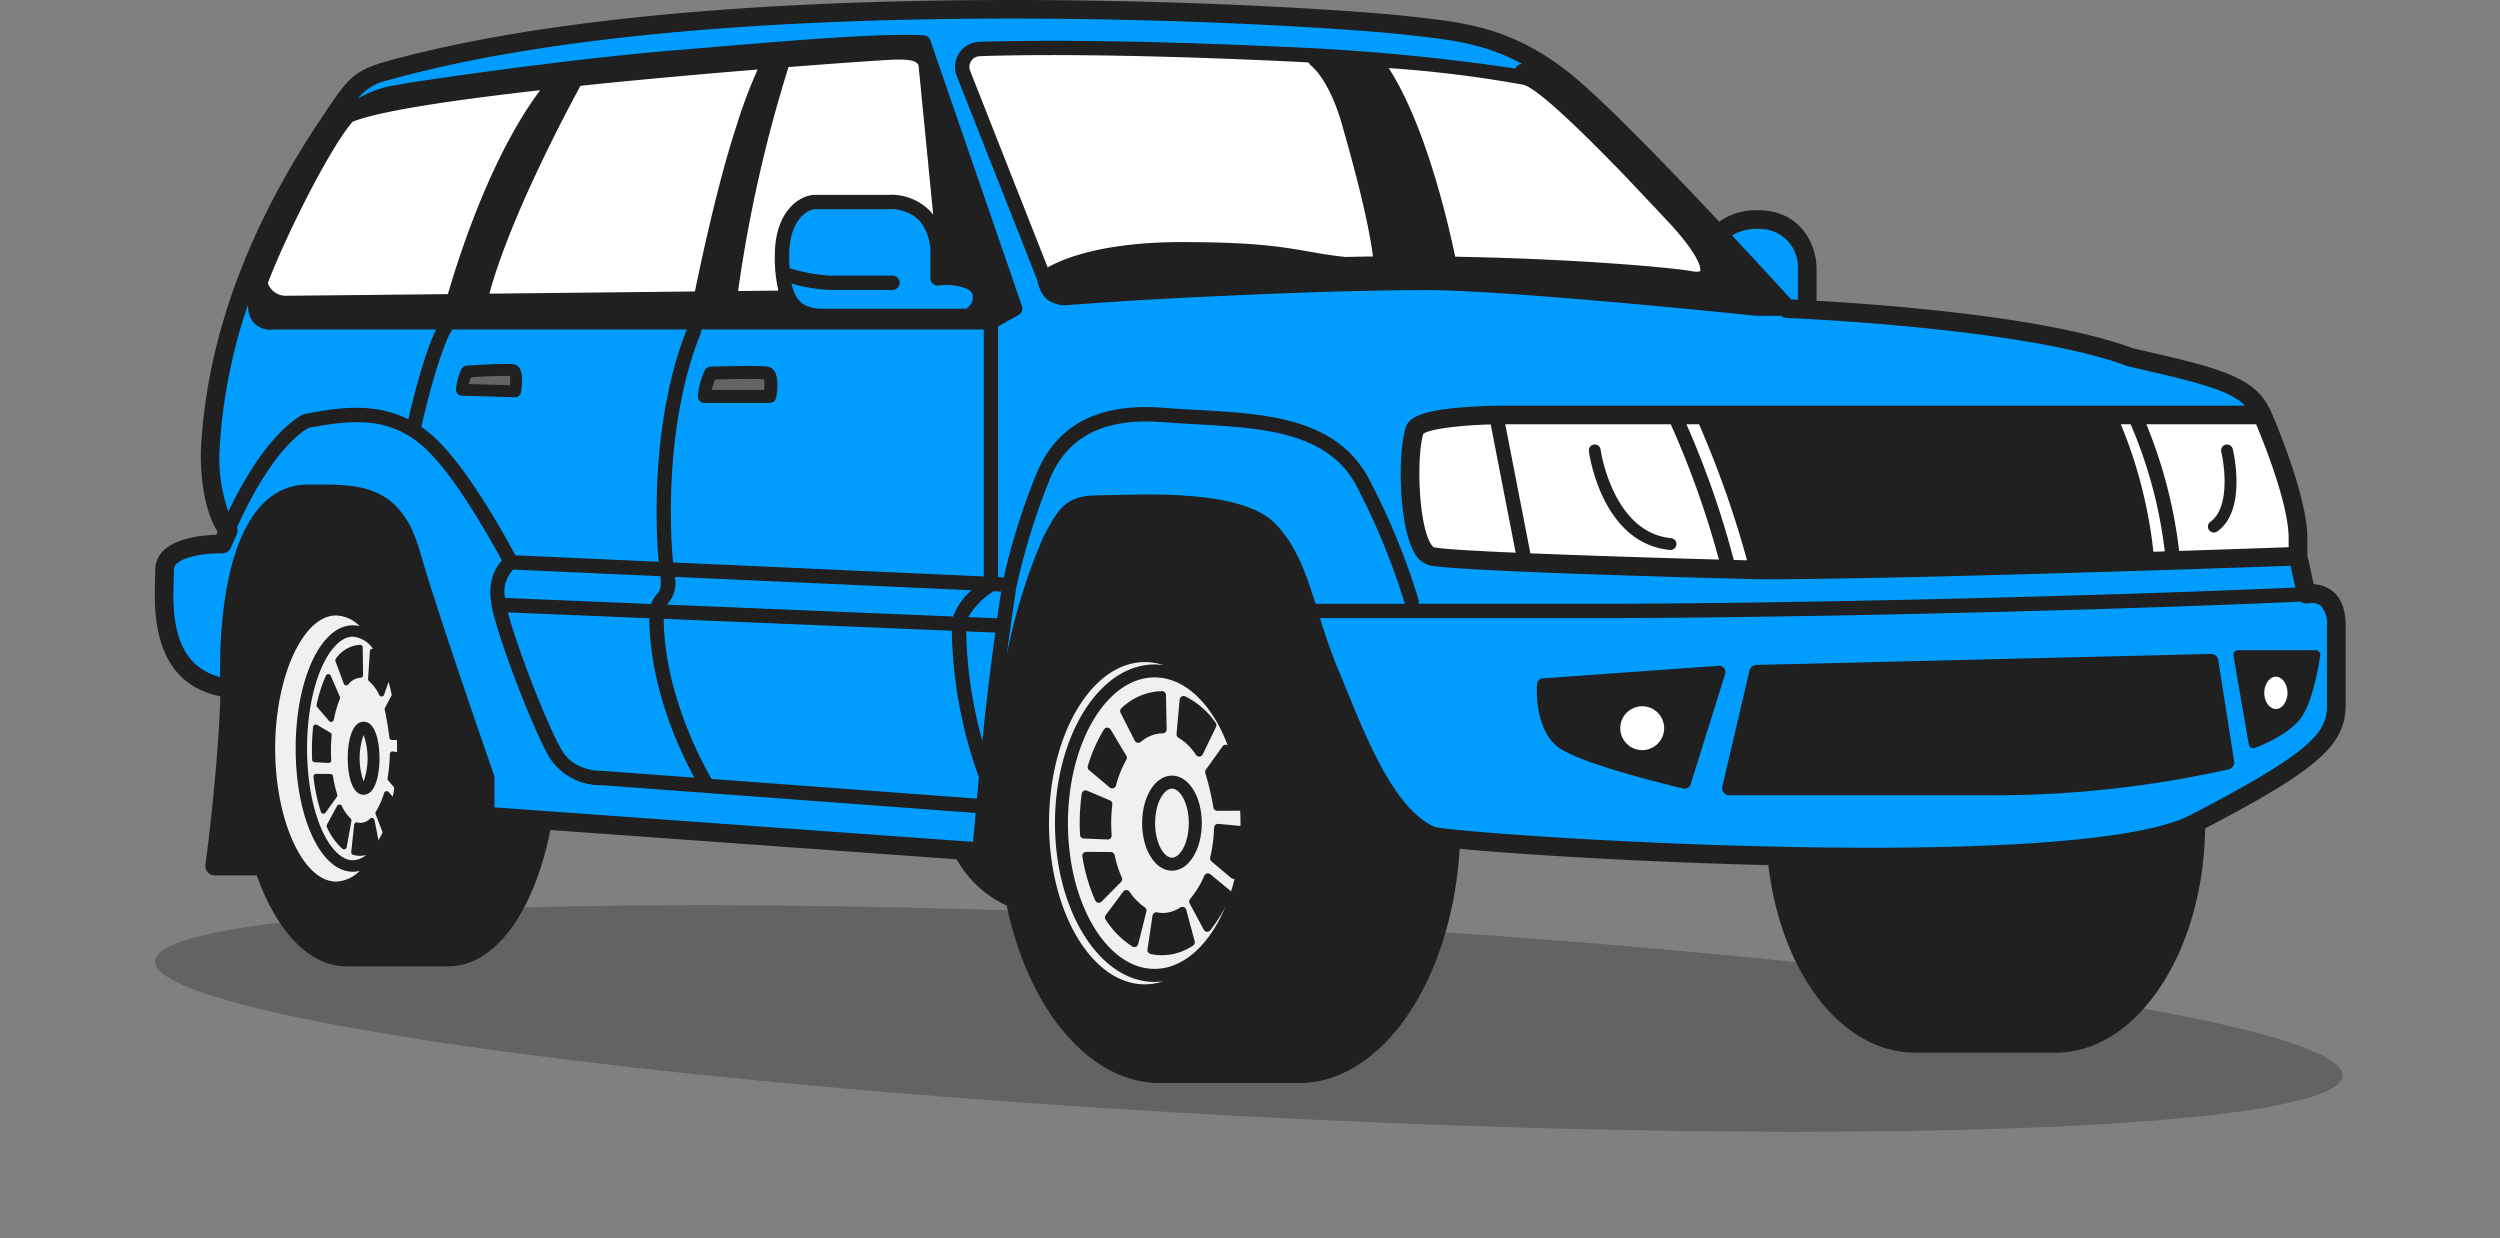 <svg xmlns="http://www.w3.org/2000/svg" xmlns:xlink="http://www.w3.org/1999/xlink" width="315" height="156" viewBox="0 0 315 156"><rect x="0" y="0" width="315" height="156" fill="#808080" stroke="none"/><defs><clipPath id="a"><rect width="315" height="156" transform="translate(313 5741)" fill="#fff" stroke="#707070" stroke-width="1"/></clipPath><clipPath id="b"><rect width="276.055" height="136.467" fill="none"/></clipPath></defs><g transform="translate(-313 -5741)" clip-path="url(#a)"><g transform="translate(332.5 5740)"><ellipse cx="138" cy="12.332" rx="138" ry="12.332" transform="translate(0.686 109.791) rotate(3)" fill="#202020" opacity="0.3"/><g transform="translate(0 1)"><g clip-path="url(#b)"><path d="M191.378,27.945c-2.932-3.136-5.123-5.44-5.3-5.631l-.448-.477c-7.066-7.327-11.462-11.245-13.065-11.646a157.467,157.467,0,0,0-17.037-2.11.493.493,0,0,0-.471.24.5.5,0,0,0,.008.529c4.325,6.728,7.061,17.673,8.307,23.6a.5.5,0,0,0,.481.4,276.146,276.146,0,0,1,29.715,1.814,4.039,4.039,0,0,0,.728.076,1.209,1.209,0,0,0,.743-.183.485.485,0,0,0,.146-.175c.122-.244.512-1.7-3.8-6.432" fill="#fff"/><path d="M145.981,7.856a.42.42,0,0,1-.131-.179.5.5,0,0,0-.433-.306q-1.632-.093-3.289-.169c-20.945-.96-32.921-.8-38.2-.625a1.855,1.855,0,0,0-1.66,2.535l9.764,24.764a.5.5,0,0,0,.712.251C114.808,32.96,119.712,31,129.426,31c9.124,0,12.518.6,15.814,1.173,1.47.258,2.858.5,4.74.7.022,0,.042,0,.063,0q1.732-.041,3.45-.06a.5.5,0,0,0,.49-.562c-.665-5.32-3.043-13.641-3.938-16.772-1.654-5.79-3.964-7.55-4.064-7.624" fill="#fff"/><path d="M49,11.117a.5.5,0,0,0-.49-.249c-12.742,1.436-20.736,2.782-23.76,4a.5.5,0,0,0-.189.134C21.567,18.422,15.894,29.85,13.776,35.5a.5.5,0,0,0,0,.34,2.885,2.885,0,0,0,2.96,1.916c.931,0,7.731-.066,20.21-.2a.5.5,0,0,0,.475-.36c1.444-4.967,5.461-17.4,11.546-25.533A.5.5,0,0,0,49,11.117" fill="#fff"/><path d="M96.68,7.99c-.456-.9-1.558-1.112-4.712-.915-2.164.134-6.493.435-12.154.879a.5.5,0,0,0-.438.347A177.755,177.755,0,0,0,73,36.607a.5.5,0,0,0,.5.564h.006l5.086-.055a.5.5,0,0,0,.478-.631,16.636,16.636,0,0,1-.441-4.319c0-5.183,2.816-7.114,4.591-7.114h9.19a6.386,6.386,0,0,1,4.918,1.876c.129.14.246.285.356.431a.5.5,0,0,0,.9-.348L96.732,8.168a.507.507,0,0,0-.052-.178" fill="#fff"/><path d="M73.872,15.7a59.886,59.886,0,0,1,2.543-6.718.5.5,0,0,0-.493-.712C67.91,8.92,60.185,9.63,53.581,10.319a.5.5,0,0,0-.387.257c-1.467,2.689-8.919,16.591-11.513,26.3a.5.5,0,0,0,.483.63h0l25.89-.276a.5.5,0,0,0,.484-.4c.8-3.853,2.393-11.21,4.114-17.186l.285-.969c.306-1.042.619-2.042.929-2.975v0" fill="#fff"/><path d="M267.264,89.8a2.619,2.619,0,1,0-1.96-2.535,2.306,2.306,0,0,0,1.96,2.535" fill="#fff"/><path d="M187.418,88.457a3.263,3.263,0,1,0,3.263,3.263,3.267,3.267,0,0,0-3.263-3.263" fill="#fff"/><path d="M205.816,38.068a.5.5,0,0,0,.349.163l.842.039h.024a.5.5,0,0,0,.5-.5V33.936c0-2.694-1.692-5.592-5.407-5.592a6.521,6.521,0,0,0-3.664.9.5.5,0,0,0-.09.759c3.7,3.96,6.635,7.175,7.446,8.066" fill="#009dff"/><path d="M79.837,34.257a21.223,21.223,0,0,0,5.386.972h7.732a.4.4,0,0,1,0,.807H85.223a19.865,19.865,0,0,1-4.86-.787.5.5,0,0,0-.62.588c.531,2.462,1.886,3.56,4.392,3.56H102.22a.5.5,0,0,0,.218-.05,2.119,2.119,0,0,0,1.123-2.088c0-1.5-2.7-1.85-3.77-1.859h-.038a10.068,10.068,0,0,0-1.072.064.417.417,0,0,1-.32-.1.4.4,0,0,1-.137-.3l0-2.93a6.907,6.907,0,0,0-1.5-4.668,5.625,5.625,0,0,0-4.316-1.607H83.22c-1.235,0-3.784,1.542-3.784,6.308,0,.585.016,1.122.047,1.643a.5.5,0,0,0,.354.448" fill="#009dff"/><path d="M157.9,76.373a.5.5,0,0,0,.079-.441A86.163,86.163,0,0,0,151.7,60.71c-3.813-6.825-12.224-7.294-20.358-7.748-1.384-.077-2.814-.157-4.2-.269-7.446-.6-12.238,1.709-14.654,7.057A84.45,84.45,0,0,0,108.047,74c0,.009-.012.068-.013.078-.134.867-.614,4.039-1.184,8.421a.5.5,0,0,0,.412.557.484.484,0,0,0,.084.007.5.5,0,0,0,.489-.4,71.585,71.585,0,0,1,4.579-14.808c2.024-3.846,2.782-4.954,6.722-4.954.454,0,1.065-.015,1.8-.033,5.669-.141,16.219-.4,19.937,3.5,2.483,2.6,3.693,6,4.911,9.86a.5.5,0,0,0,.477.35H157.5a.5.5,0,0,0,.4-.2" fill="#009dff"/><path d="M103.471,101.927l-47.093-3.5a.253.253,0,0,0-.055,0c-.166.006-4.064.112-6.048-3.062S43.7,80.242,42.944,76.256c-.557-2.964.485-4.578,1.156-5.277a.5.5,0,0,0,.08-.582C42.78,67.788,37.9,59.018,33.9,55.663c-4.469-3.744-9.267-3.233-14.625-2.248a.488.488,0,0,0-.172.066c-4.175,2.58-7.549,9.1-9.189,12.764a.5.5,0,0,0-.016.367.679.679,0,0,1,0,.491l-.766,1.722a.682.682,0,0,1-.632.4c-1.24-.033-4.755.155-6.09,1.458a1.508,1.508,0,0,0-.492,1.121c0,.336-.013.736-.027,1.186C1.765,76.867,1.54,84.081,8.118,85.8a.5.5,0,0,0,.626-.494c-.068-3.6.1-12.608,3.123-18.484q.2-.4.416-.759c1.645-2.793,3.836-4.306,6.511-4.5.273-.018.543-.013.811-.01.142,0,.282,0,.432,0C25.7,61.521,30.6,61.5,32.893,69.514c2.259,7.91,9.3,28.088,9.366,28.289a.678.678,0,0,1,.038.223v3.692a.5.5,0,0,0,.464.5l60.3,4.347h.037a.5.5,0,0,0,.5-.453c.09-.965.2-2.163.333-3.641a.5.5,0,0,0-.461-.543" fill="#009dff"/><path d="M273.223,75.911a2.507,2.507,0,0,0-1.957-.388.68.68,0,0,1-.511-.083l-.045-.036a.506.506,0,0,0-.323-.1c-21.963,1-62.91,2.076-88.864,2.076h-34.7a.5.5,0,0,0-.478.65c.646,2.053,1.355,4.247,2.312,6.524.345.816.694,1.673,1.056,2.554l.041.1c2.761,6.751,6.2,15.153,11.328,17.451a.6.6,0,0,0,.078.027c1.683.439,21.062,2.019,43.5,2.5q6.048.129,11.5.129c21.074,0,35.286-1.439,40.519-4.155q.977-.507,1.887-.986C272.663,94.742,274.2,92.3,274.2,88.838V78.829a3.589,3.589,0,0,0-.981-2.918m-8.844,17.85a.092.092,0,0,1-.043-.062l-1.928-11.171a.082.082,0,0,1,.018-.071.088.088,0,0,1,.068-.032h9.772a.088.088,0,0,1,.066.031.087.087,0,0,1,.021.069c-.007.053-.734,5.271-2.237,7.5s-5.495,3.682-5.664,3.743l.169.47ZM261.5,95.99a.4.4,0,0,1-.3.454A134.627,134.627,0,0,1,232.174,99.7H198.388a.4.4,0,0,1-.393-.495l3.43-14.617a.406.406,0,0,1,.384-.311L259.1,82.9h.012a.4.4,0,0,1,.4.341ZM197.391,84.772l-4.347,13.9a.3.3,0,0,1-.354.2c-4.379-1.03-13.261-3.419-15.521-5.1-2.9-2.15-2.528-7.314-2.511-7.533a.3.3,0,0,1,.276-.274l22.155-1.582h.022a.289.289,0,0,1,.228.113.3.3,0,0,1,.052.274" fill="#009dff"/><path d="M64.144,75.873a.5.5,0,0,0,.373.808l36.067,1.494h.021a.5.5,0,0,0,.478-.355,7.342,7.342,0,0,1,2.169-3.083.5.5,0,0,0-.315-.868L65.553,72.184a.481.481,0,0,0-.384.154.5.5,0,0,0-.137.39,3.47,3.47,0,0,1-.769,3Z" fill="#009dff"/><path d="M105.925,79.2l-3.669-.152a.5.5,0,0,0-.37.141.5.5,0,0,0-.151.365,54.754,54.754,0,0,0,2.056,13.9.5.5,0,0,0,.482.366l.043,0a.5.5,0,0,0,.454-.448c.556-5.44,1.193-10.4,1.63-13.605a.5.5,0,0,0-.475-.567" fill="#009dff"/><path d="M107.016,74.2a.5.5,0,0,0-.372-.166l-.054,0-.883-.04a.446.446,0,0,0-.3.081,10.578,10.578,0,0,0-3.361,3.465.5.5,0,0,0,.431.714l3.651.151h.02a.5.5,0,0,0,.5-.43c.213-1.513.386-2.671.491-3.369a.5.5,0,0,0-.122-.409" fill="#009dff"/><path d="M44.823,71.393a4.5,4.5,0,0,0-1.189,3.994.5.5,0,0,0,.476.449l18.406.762h.021a.5.5,0,0,0,.472-.338,3.2,3.2,0,0,1,.631-1.047c.466-.569.757-1.063.565-2.673a.5.5,0,0,0-.474-.44l-18.552-.835a.483.483,0,0,0-.356.127" fill="#009dff"/><path d="M62.341,77.4,44.514,76.66a.5.5,0,0,0-.505.626c1.171,4.455,5.1,14.7,6.95,17.655,1.767,2.828,5.359,2.685,5.375,2.683h.055l11.565.858.037,0a.5.5,0,0,0,.439-.74c-1.673-3.063-5.568-11.129-5.61-19.849a.5.5,0,0,0-.479-.5" fill="#009dff"/><path d="M100.927,79.47a.5.5,0,0,0-.479-.494l-36.3-1.5a.507.507,0,0,0-.368.141.5.5,0,0,0-.153.363c.078,9.623,5.1,18.7,6.1,20.421a.5.5,0,0,0,.395.246l33.433,2.481.037,0a.5.5,0,0,0,.5-.456l.24-2.7a.51.51,0,0,0-.029-.215,56.927,56.927,0,0,1-3.377-18.288" fill="#009dff"/><path d="M70.172,49.632h6.6a.5.5,0,0,0,.5-.454,5.422,5.422,0,0,0-.034-1.513.5.5,0,0,0-.442-.372c-.892-.076-3.766-.043-6.217.021a.5.5,0,0,0-.45.311,8.808,8.808,0,0,0-.446,1.4.5.5,0,0,0,.489.606" fill="#646464"/><path d="M39.537,48.888l5.2.151h.015a.5.5,0,0,0,.5-.452,5.837,5.837,0,0,0,0-1.312.5.5,0,0,0-.482-.413c-1.668-.034-4.03.108-4.967.17a.5.5,0,0,0-.431.313,6.909,6.909,0,0,0-.3.925.5.5,0,0,0,.471.618" fill="#646464"/><path d="M269.6,71.183a.491.491,0,0,0-.506-.392c-5.189.182-51.162,1.793-67.265,1.689-14.181-.355-38.8-1.123-41.139-1.745a2.769,2.769,0,0,1-1.631-1.513c-1.816-3.387-1.918-12.349-.94-15.242.263-.778,1.26-1.727,6.677-2.163,2.88-.233,5.611-.21,5.647-.209h92.925a.5.5,0,0,0,.356-.851c-2.048-2.074-6.069-3.059-14.97-5.09a.587.587,0,0,1-.087-.026c-13.006-4.9-42.744-6.07-43.042-6.081a.671.671,0,0,1-.4-.157.5.5,0,0,0-.318-.115h-3.126c-.294-.032-29.5-3.093-41.163-3.246-3.339.017-6.86.068-10.468.154-9.7.271-20.687.818-25.144,1.069-4.867.292-8.483.558-10.206.69a2.63,2.63,0,0,1-1.337-.25.561.561,0,0,0-.081-.03c-1.249-.344-1.627-2.111-1.69-2.462a.468.468,0,0,0-.028-.1L101.523,9.407a2.66,2.66,0,0,1,2.383-3.637c5.291-.179,17.3-.336,38.259.626a274.194,274.194,0,0,1,29.2,2.726.5.5,0,0,0,.554-.311.4.4,0,0,1,.3-.256c.021,0,.061-.008.11-.012a.5.5,0,0,0,.195-.938c-4.816-2.613-9.169-3.1-14.209-3.654l-.678-.076C145.637,2.536,71.012-2.1,29.363,9.6l-.008,0A7.058,7.058,0,0,0,25.2,12.1a.5.5,0,0,0,.648.743,9.636,9.636,0,0,1,1.522-.755,12.1,12.1,0,0,1,2.518-.778c.027,0,.325-.056.9-.15.653-.124,1.377-.246,2.349-.394.728-.112,18.007-2.74,32.453-3.939l3.745-.312C80.8,5.553,91.624,4.649,96.848,4.942l.046.006c.042,0,.077.011.063,0a.505.505,0,0,0,.053.024.48.48,0,0,1,.1.057.379.379,0,0,1,.08.088.4.4,0,0,1,.052.1l11.568,33.539a.4.4,0,0,1-.184.483L106.014,40.7a.5.5,0,0,0-.255.436V72.711a.5.5,0,0,0,.477.5l.391.018a.4.4,0,0,1,.145.036.5.5,0,0,0,.69-.345,80.623,80.623,0,0,1,4.291-13.5c2.575-5.7,7.63-8.162,15.454-7.528,1.4.112,2.879.194,4.183.267,8.352.466,16.988.948,21.018,8.16a85.375,85.375,0,0,1,6.351,15.395.4.4,0,0,1,0,.224.5.5,0,0,0,.481.638h22.285c26.389,0,66.336-1.063,88.213-2.047a.5.5,0,0,0,.465-.608Z" fill="#009dff"/><path d="M35.874,41.244a.5.5,0,0,0-.424-.234H15.1a.681.681,0,0,0-.078.005,2.527,2.527,0,0,1-2.2-.706,2.72,2.72,0,0,1-.556-1.933.5.5,0,0,0-.974-.174A68.855,68.855,0,0,0,7.654,57.094,20.6,20.6,0,0,0,8.82,64.65a.5.5,0,0,0,.449.315h.016a.5.5,0,0,0,.452-.285C11.361,61.258,14.7,55.153,18.83,52.7a.4.4,0,0,1,.133-.05c3.743-.693,8.4-1.554,12.769.624a.5.5,0,0,0,.71-.335c.538-2.336,1.951-8.106,3.458-11.213a.5.5,0,0,0-.026-.484" fill="#009dff"/><path d="M104.452,41.01H68.906a.5.5,0,0,0-.486.382l-.111.463a.394.394,0,0,1-.016.052c-4.977,12.341-3.642,27.339-3.474,29.008a.5.5,0,0,0,.475.45l39.135,1.764h.023a.5.5,0,0,0,.5-.5V41.51a.5.5,0,0,0-.5-.5M68.934,49.95a8.323,8.323,0,0,1,.835-3.083.321.321,0,0,1,.276-.176c1.632-.048,3.353-.079,4.7-.079a19.489,19.489,0,0,1,2.407.085c1.111.222.776,2.589.647,3.309h0a.318.318,0,0,1-.314.261H69.253a.318.318,0,0,1-.319-.318" fill="#009dff"/><path d="M67.51,41.7a.5.5,0,0,0-.464-.686H37.5a.5.5,0,0,0-.423.234c-1.782,2.831-3.756,11.464-3.975,12.439a.5.5,0,0,0,.2.522c.4.272.759.547,1.109.841,4.345,3.641,9.572,13.265,10.576,15.158a.5.5,0,0,0,.419.265l18.061.814h.023a.5.5,0,0,0,.5-.547C63.835,69.057,62.6,53.962,67.51,41.7m-28.4,5.011a.246.246,0,0,1,.2-.136c.031,0,2.782-.208,4.917-.208.287,0,.563,0,.819.012a.6.6,0,0,1,.451.23,4.048,4.048,0,0,1,.147,2.744h0a.249.249,0,0,1-.251.2l-6.7-.195a.246.246,0,0,1-.24-.247,6.41,6.41,0,0,1,.652-2.4" fill="#009dff"/><path d="M126.969,122.891a7.268,7.268,0,0,1-.992.074c-6.5,0-11.795-8.635-11.795-19.248s5.292-19.247,11.795-19.247a7.269,7.269,0,0,1,.992.074.75.75,0,0,0,.34-1.455,8.144,8.144,0,0,0-2.569-.423c-7.065,0-12.813,9.444-12.813,21.051s5.748,21.051,12.813,21.051a8.171,8.171,0,0,0,2.569-.422.75.75,0,0,0-.34-1.455" fill="#f0f0f0"/><path d="M137.511,102.106a.751.751,0,0,0-.88-.7l-.03.006-2.509.01a37.078,37.078,0,0,0-.96-4.107l1.91-2.668a.749.749,0,0,0,.854-1c-2.134-5.661-5.842-9.04-9.919-9.04-6.43,0-11.661,8.574-11.661,19.113s5.231,19.114,11.661,19.114c3.848,0,7.441-3.09,9.61-8.265a.75.75,0,0,0-1.352-.645,20.34,20.34,0,0,1-1.587,2.523l-1.51-2.818a12.814,12.814,0,0,0,1.651-2.677l2.169,1.792a.751.751,0,0,0,1.359-.158c.172-.542.33-1.1.47-1.669a.753.753,0,0,0-.206-.7.9.9,0,0,0-.557-.225l-2.275-1.922a19.154,19.154,0,0,0,.464-3.482l2.513.236a.749.749,0,0,0,.82-.739l.006-.367c0-.486-.014-1.013-.041-1.611" fill="#f0f0f0"/><path d="M30.516,92.486h-.25c-.1-.764-.346-2.334-.523-3.069l.782-1.512a.743.743,0,0,0,.067-.5c-.121-.581-.257-1.152-.4-1.695a.752.752,0,0,0-.7-.553.728.728,0,0,0-.734.5l-.261.749a5.163,5.163,0,0,0-.857-1.034l.194-2.954a.751.751,0,0,0,.247-1.142A4.907,4.907,0,0,0,25.9,79.635a.747.747,0,0,0,.433-1.288,5.049,5.049,0,0,0-3.481-1.556c-4.65,0-8.432,7.858-8.432,17.516s3.782,17.515,8.432,17.515a5.05,5.05,0,0,0,3.481-1.555.749.749,0,0,0-.439-1.29,3.971,3.971,0,0,0,1.2-.661A.75.75,0,0,0,26.438,107a2.072,2.072,0,0,1-.9.061l.283-2.63a2.213,2.213,0,0,0,1.256-.318l.368,1.9a.75.75,0,0,0,1.38.243c.195-.326.384-.679.561-1.048a.755.755,0,0,0,.023-.6l-.814-2.1a10.868,10.868,0,0,0,.78-1.685l.05.057a.75.75,0,0,0,1.3-.358c.071-.388.139-.78.2-1.18a.749.749,0,0,0-.172-.6l-.649-.76a20.934,20.934,0,0,0,.25-2.5l.081.01a.743.743,0,0,0,.587-.177.752.752,0,0,0,.259-.557l0-.13c0-.107,0-.215,0-.323,0-.367-.007-.732-.018-1.094a.751.751,0,0,0-.75-.727" fill="#f0f0f0"/><path d="M168.315,52.98c-2.771.073-7.741.43-8.8,1.306a.5.5,0,0,0-.158.236c-.842,2.711-.726,10.973.862,14.019.151.288.455.787.813.89.281.074,1.134.3,10.417.708h.022a.5.5,0,0,0,.49-.6l-3.144-16.16a.506.506,0,0,0-.5-.4" fill="#fff"/><path d="M191.476,53.255a.5.5,0,0,0-.457-.3H170.167a.539.539,0,0,0-.388.181.5.5,0,0,0-.105.415l3.164,16.26a.5.5,0,0,0,.47.4c8.526.353,18.547.645,23.762.787h.014a.5.5,0,0,0,.486-.619,115.049,115.049,0,0,0-6.094-17.131" fill="#fff"/><path d="M195.038,53.26a.5.5,0,0,0-.459-.3h-1.587a.5.5,0,0,0-.458.7,112.631,112.631,0,0,1,5.935,17.013.5.5,0,0,0,.473.385l1.669.043h.013a.5.5,0,0,0,.485-.621,127.065,127.065,0,0,0-6.071-17.218" fill="#fff"/><path d="M265.238,53.265a.5.5,0,0,0-.461-.307H250.945a.5.5,0,0,0-.459.7,59.721,59.721,0,0,1,4.091,15.823.5.5,0,0,0,.5.437h.017c6.545-.213,11.634-.39,13.8-.466a.5.5,0,0,0,.483-.5V67.585c-.084-4.348-3.183-12.06-4.131-14.32" fill="#fff"/><path d="M248.964,52.958h-1.235a.5.5,0,0,0-.461.693,57.887,57.887,0,0,1,4.063,15.921.5.5,0,0,0,.5.448h.016l1.432-.046a.5.5,0,0,0,.48-.564,58.232,58.232,0,0,0-4.338-16.16.5.5,0,0,0-.454-.292" fill="#fff"/><path d="M274.344,74.439a4,4,0,0,0-2.313-.818l-.812-3.666V67.573c-.106-5.532-4.408-15.348-4.591-15.763l0-.005v0c-1.978-4.4-6.493-5.436-17.384-7.92-10.632-3.976-31.393-5.511-39.859-5.989V33.936c0-3.7-2.493-7.441-7.258-7.441a7.921,7.921,0,0,0-5,1.439c-6.627-7.054-15-15.716-19.049-18.875-7.136-5.571-12.889-6.208-19.552-6.946l-.677-.076c-12.055-1.345-87.053-5.992-129,5.791-3.786,1.134-4.581,2.154-7.339,6.29l-.412.614C11.565,28.865,6.421,43.091,5.8,57.017c0,.017,0,.034,0,.051,0,5.805,1.337,8.713,2.118,9.916l-.177.4c-1.574.044-4.946.337-6.63,1.978A3.353,3.353,0,0,0,.062,71.806c0,.319-.012.7-.025,1.128-.124,3.973-.408,13.076,8.229,14.8C7.985,97,6.405,108.848,6.389,108.971A1.174,1.174,0,0,0,7.553,110.3h5.11a1.206,1.206,0,0,0,.18-.018c2.477,6.986,6.569,11.472,11.287,11.472h12.9c5.762,0,10.732-6.7,12.818-17.174l51.185,3.69a13.839,13.839,0,0,0,6.261,5.806c.017.007.036.01.053.017,2.707,12.986,10.343,22.372,19.322,22.372h17.476c10.5,0,19.264-12.871,20.275-29.521,7.394.726,23.6,1.7,38.891,2.06,1.638,13.749,9.331,23.633,18.526,23.633h17.681c10.245,0,18.6-12.617,18.831-28.258.37-.193.734-.384,1.088-.571,13.2-6.963,16.62-10.041,16.62-14.972V78.829c0-2.029-.576-3.506-1.711-4.39m-5.475-5.49c-2.162.077-7.251.254-13.8.467a60.509,60.509,0,0,0-4.128-15.957h13.832c.976,2.327,4.01,9.889,4.092,14.136ZM168.328,53.48l3.145,16.16c-5.514-.241-9.53-.484-10.31-.692-.051-.015-.251-.164-.5-.638-1.5-2.877-1.643-11.017-.829-13.639.71-.588,4.381-1.083,8.492-1.191m5,16.239-3.164-16.26h20.854a115.1,115.1,0,0,1,6.065,17.047c-7.787-.213-16.725-.5-23.755-.787m25.627.837a113,113,0,0,0-5.964-17.1h1.587A125.688,125.688,0,0,1,200.624,70.6l-1.668-.044m52.872-1.035a58.664,58.664,0,0,0-4.1-16.062h1.235a57.663,57.663,0,0,1,4.3,16.016l-1.432.046M202.123,28.844a4.8,4.8,0,0,1,4.908,5.092V37.77l-.846-.038c-.975-1.071-3.841-4.21-7.448-8.071a6.021,6.021,0,0,1,3.386-.817M172.439,10.676c1.684.421,6.868,5.33,12.827,11.508.147.157.293.311.442.471l.007.007c.022.024,2.262,2.379,5.3,5.625h0c4.176,4.58,3.724,5.858,3.72,5.865s-.227.174-1.078.015c-2.4-.448-14.7-1.561-29.8-1.822-1.155-5.49-3.939-16.864-8.377-23.766a153.94,153.94,0,0,1,16.958,2.1M145.389,7.87a.907.907,0,0,0,.3.39c.023.016,2.263,1.7,3.879,7.357.9,3.137,3.262,11.421,3.923,16.7q-1.721.02-3.456.059c-1.87-.195-3.255-.438-4.719-.695-3.3-.579-6.72-1.178-15.887-1.178-9.961,0-14.961,2.078-16.923,3.191L102.739,8.928a1.353,1.353,0,0,1,1.211-1.851c5.265-.178,17.221-.335,38.155.625q1.653.075,3.284.168M29.5,10.085C71.064-1.592,145.6,3.035,157.58,4.373l.68.075c5.066.562,9.314,1.041,14.025,3.6-.061.006-.111.012-.138.016a.893.893,0,0,0-.692.57A275.084,275.084,0,0,0,142.188,5.9c-21-.962-33.007-.8-38.3-.626a3.16,3.16,0,0,0-2.831,4.32L111.195,35.3c.1.528.543,2.441,2.05,2.856a3.144,3.144,0,0,0,1.589.3c1.937-.149,5.512-.409,10.2-.691,4.352-.245,15.368-.8,25.128-1.068,3.41-.081,6.916-.136,10.457-.153,11.564.151,40.807,3.21,41.108,3.242a.75.75,0,0,0,.094.005H204.9a1.171,1.171,0,0,0,.7.271c.3.011,30.008,1.2,42.886,6.05a1.17,1.17,0,0,0,.153.046c8.926,2.036,12.8,3,14.724,4.953H170.439c-.113,0-2.833-.02-5.687.21-5.66.456-6.762,1.472-7.11,2.5-1.028,3.038-.932,12.086.972,15.638a3.236,3.236,0,0,0,1.943,1.759c2.921.779,37.319,1.664,41.255,1.763,15.877.084,60.149-1.439,67.3-1.689l.606,2.735c-22.218,1-62.3,2.047-88.191,2.047H159.238a.9.9,0,0,0,0-.5,86.14,86.14,0,0,0-6.4-15.5c-4.163-7.452-12.939-7.942-21.425-8.416-1.381-.076-2.809-.156-4.172-.266-8.062-.654-13.278,1.907-15.949,7.822a81.4,81.4,0,0,0-4.323,13.595.877.877,0,0,0-.324-.079l-.392-.018V41.136l2.611-1.462a.9.9,0,0,0,.412-1.083L97.714,5.053a.9.9,0,0,0-.111-.214c-.009-.013-.018-.027-.028-.039a.944.944,0,0,0-.159-.163l-.034-.023a.974.974,0,0,0-.187-.1c-.01,0-.018-.009-.028-.012a.842.842,0,0,0-.229-.048c-.009,0-.017-.005-.025-.006-5.247-.3-16.12.607-27.633,1.572l-3.729.311c-14.4,1.195-31.755,3.83-32.487,3.942-.832.127-1.619.255-2.367.4-.573.092-.875.145-.9.149a12.6,12.6,0,0,0-2.625.81,10.13,10.13,0,0,0-1.588.79A6.561,6.561,0,0,1,29.5,10.085m35.039,66.1.113-.139a3.97,3.97,0,0,0,.881-3.359l37.384,1.685a7.908,7.908,0,0,0-2.31,3.307Zm37.7,3.369,3.669.152c-.483,3.545-1.1,8.37-1.631,13.622a54.726,54.726,0,0,1-2.038-13.774m22.5,3.866a7.394,7.394,0,0,1,2.333.384,7.974,7.974,0,0,0-1.1-.081c-6.917,0-12.545,8.971-12.545,20s5.628,20,12.545,20a7.975,7.975,0,0,0,1.1-.081,7.4,7.4,0,0,1-2.333.385c-6.651,0-12.062-9.107-12.062-20.3s5.411-20.3,12.062-20.3M135.482,112.2l-2.472-2.042a.5.5,0,0,0-.768.181,11.9,11.9,0,0,1-1.78,2.921.5.5,0,0,0-.068.564l1.778,3.318a.493.493,0,0,0,.388.259.386.386,0,0,0,.048,0,.5.5,0,0,0,.383-.181,19.74,19.74,0,0,0,1.9-2.947c-1.977,4.716-5.237,7.805-8.919,7.805-6.016,0-10.911-8.238-10.911-18.364s4.895-18.363,10.911-18.363c3.874,0,7.281,3.419,9.217,8.555a.484.484,0,0,0-.183-.066.5.5,0,0,0-.464.2l-2.1,2.938a.5.5,0,0,0-.06.465,34.858,34.858,0,0,1,1,4.276.5.5,0,0,0,.492.444h0l2.806-.011a.482.482,0,0,0,.082-.018c.024.521.04,1.046.04,1.577,0,.121,0,.24-.006.36l-2.782-.262a.486.486,0,0,0-.374.122.493.493,0,0,0-.167.357,18.5,18.5,0,0,1-.489,3.754.494.494,0,0,0,.161.493l2.479,2.094a.494.494,0,0,0,.32.117.5.5,0,0,0,.114-.018q-.205.833-.456,1.622a.51.51,0,0,0-.12-.155M106.153,77.906l-3.651-.151a9.734,9.734,0,0,1,3.183-3.261l.884.04h.042c.011,0,.021,0,.033,0-.106.7-.278,1.858-.491,3.374m-40.836-7.04c-.532-5.266-.772-18.328,3.44-28.771a.865.865,0,0,0,.039-.122c.037-.15.074-.31.111-.463h35.545V72.63ZM24.933,15.336c3.379-1.364,12.8-2.75,23.629-3.97-6.047,8.084-10.028,20.2-11.626,25.693-10.53.11-19.135.2-20.2.2a2.4,2.4,0,0,1-2.488-1.58C16.335,30.1,22,18.685,24.933,15.336m71.3-7.119,1.85,18.842a5.82,5.82,0,0,0-.388-.47,6.863,6.863,0,0,0-5.285-2.038H83.22c-1.968,0-5.091,2.068-5.091,7.615a17.406,17.406,0,0,0,.458,4.45l-5.087.055A175.607,175.607,0,0,1,79.853,8.452C85.4,8.017,89.8,7.71,92,7.574c3.056-.191,3.925.031,4.235.643M99.768,35.9c1.031,0,3.293.354,3.293,1.359a1.643,1.643,0,0,1-.842,1.638H84.134c-2.229,0-3.406-.865-3.9-3.166a20.425,20.425,0,0,0,4.992.805h7.732a.9.9,0,0,0,0-1.807H85.223a20.582,20.582,0,0,1-5.241-.951c-.03-.5-.046-1.029-.046-1.612,0-4.346,2.255-5.808,3.284-5.808h9.191a5.15,5.15,0,0,1,3.949,1.447A6.363,6.363,0,0,1,97.727,32.1c0,.023,0,.046,0,.07v2.9a.9.9,0,0,0,1.015.9,9.781,9.781,0,0,1,1.019-.06h.01M73.4,15.542q-.491,1.476-.935,2.992-.084.282-.167.569c-.039.135-.08.269-.119.4-1.689,5.866-3.244,12.98-4.122,17.221-7.289.079-16.927.182-25.89.276,2.585-9.675,10.085-23.651,11.469-26.188,7.621-.8,15.558-1.5,22.33-2.053A59.132,59.132,0,0,0,73.4,15.542M67.045,41.51c-4.231,10.568-4.074,23.678-3.55,29.274L45.433,69.97c-1.179-2.224-6.323-11.642-10.7-15.307-.38-.319-.763-.606-1.148-.87.716-3.184,2.437-9.942,3.911-12.283ZM45.157,71.766l18.551.836c.182,1.517-.1,1.864-.455,2.3a3.659,3.659,0,0,0-.717,1.2l-18.4-.762a4.021,4.021,0,0,1,1.026-3.571M62.32,77.9c.042,8.769,3.894,16.832,5.671,20.086l-11.565-.858a1.049,1.049,0,0,0-.112,0c-.032,0-3.317.135-4.931-2.448C49.654,91.911,45.7,81.75,44.493,77.16Zm7.842,20.247C69.046,96.235,64.2,87.4,64.128,77.973l36.3,1.5a57.072,57.072,0,0,0,3.408,18.454q-.129,1.458-.24,2.7Zm76.1-22.071c-1.246-3.945-2.46-7.368-5.026-10.055-3.872-4.057-14.568-3.793-20.313-3.651-.724.018-1.331.033-1.782.033-4.2,0-5.122,1.341-7.164,5.221-.01.019-.019.038-.028.057a72.738,72.738,0,0,0-4.6,14.88c.657-5.05,1.185-8.424,1.19-8.459a84.741,84.741,0,0,1,4.409-14.144c2.318-5.135,6.95-7.345,14.157-6.764,1.384.111,2.824.192,4.216.27,8,.446,16.271.907,19.949,7.492a86.086,86.086,0,0,1,6.237,15.12ZM11.766,38.362a3.215,3.215,0,0,0,.676,2.273,2.958,2.958,0,0,0,2.654.875H35.451c-1.513,3.118-2.912,8.781-3.5,11.32-4.513-2.252-9.192-1.389-13.084-.669a.9.9,0,0,0-.3.111c-4.13,2.453-7.439,8.294-9.291,12.194a20.085,20.085,0,0,1-1.131-7.372,68.043,68.043,0,0,1,3.612-18.732M2.386,73.007c.014-.456.026-.861.026-1.2a1,1,0,0,1,.342-.763c1.061-1.036,4.073-1.364,5.726-1.316a1.2,1.2,0,0,0,1.1-.7l.766-1.722a1.172,1.172,0,0,0,.018-.856c1.59-3.55,4.919-10.025,9-12.544,5.431-1,9.936-1.444,14.214,2.14,3.959,3.319,8.854,12.15,10.162,14.587-.781.813-1.877,2.571-1.287,5.715v.008l0,.02c.761,3.994,5.391,16.052,7.4,19.258a7.615,7.615,0,0,0,6.489,3.3l47.093,3.5c-.133,1.478-.242,2.675-.332,3.639l-60.3-4.347V98.027a1.182,1.182,0,0,0-.065-.387c-.071-.2-7.1-20.348-9.358-28.262-2.4-8.386-7.721-8.352-13.35-8.322-.413,0-.835-.019-1.261.008-3.141.224-5.353,2.1-6.91,4.743q-.225.374-.433.788C8.342,72.579,8.176,81.724,8.243,85.312c-6.191-1.613-5.977-8.494-5.857-12.3m20.467,4.535a4.353,4.353,0,0,1,2.966,1.351,3.592,3.592,0,0,0-.865-.11c-4.039,0-7.2,6.819-7.2,15.525s3.163,15.525,7.2,15.525a3.592,3.592,0,0,0,.865-.111,4.348,4.348,0,0,1-2.966,1.351c-4.164,0-7.681-7.677-7.681-16.765s3.517-16.766,7.681-16.766m4.436,4.236a.336.336,0,0,0-.185.28l-.229,3.479a.34.34,0,0,0,.127.286,5.027,5.027,0,0,1,1.276,1.738.339.339,0,0,0,.3.19h.02a.338.338,0,0,0,.3-.225l.563-1.613q.219.8.4,1.651L29,89.214a.336.336,0,0,0-.025.245c.2.725.556,3.1.583,3.469a.337.337,0,0,0,.336.312h0l.616,0c.01.355.018.711.018,1.071,0,.148,0,.295,0,.443L30,94.682a.339.339,0,0,0-.381.327,20.36,20.36,0,0,1-.286,3.045.339.339,0,0,0,.076.277l.775.906c-.058.39-.123.773-.193,1.152l-.517-.592a.343.343,0,0,0-.323-.108.334.334,0,0,0-.253.228,10.816,10.816,0,0,1-1.043,2.368.337.337,0,0,0-.032.3l.888,2.293c-.169.353-.346.682-.528.986l-.492-2.529a.338.338,0,0,0-.556-.187,2.817,2.817,0,0,1-.249.2,1.684,1.684,0,0,1-.97.337,2.078,2.078,0,0,1-.382-.059.338.338,0,0,0-.411.293l-.368,3.425a.339.339,0,0,0,.236.359,3.012,3.012,0,0,0,.878.133,2.943,2.943,0,0,0,.765-.112,2.731,2.731,0,0,1-1.678.667c-2.784,0-5.765-5.661-5.765-14.087S22.17,80.22,24.954,80.22A3.462,3.462,0,0,1,27.5,81.755a.325.325,0,0,0-.206.023M273.7,88.838c0,3.256-1.516,5.589-15.367,12.894q-.908.479-1.883.984c-6.059,3.144-24.45,4.556-51.781,3.97-22.269-.475-41.733-2.05-43.386-2.482-4.95-2.215-8.343-10.512-11.07-17.183-.376-.919-.741-1.812-1.1-2.661-.944-2.242-1.642-4.393-2.3-6.48h34.7c26.153,0,66.779-1.067,88.887-2.076.024.018.046.04.072.056a1.187,1.187,0,0,0,.9.15,2.022,2.022,0,0,1,1.533.292,3.346,3.346,0,0,1,.793,2.527Z" fill="#202020"/><path d="M197.732,84.188a.79.79,0,0,0-.682-.3L174.9,85.47a.8.8,0,0,0-.739.733c-.018.23-.407,5.66,2.713,7.974,2.9,2.15,15.183,5.058,15.705,5.18a.763.763,0,0,0,.183.022.8.8,0,0,0,.761-.56l4.347-13.9a.8.8,0,0,0-.136-.733m-10.314,10.33a2.763,2.763,0,1,1,2.763-2.763,2.766,2.766,0,0,1-2.763,2.763" fill="#202020"/><path d="M272.267,81.925h-9.772a.588.588,0,0,0-.581.688l1.93,11.171a.583.583,0,0,0,.284.408.575.575,0,0,0,.294.08.587.587,0,0,0,.2-.035c.176-.063,4.32-1.576,5.91-3.933,1.559-2.313,2.287-7.491,2.318-7.711a.6.6,0,0,0-.139-.466.59.59,0,0,0-.443-.2M268.724,87.3c0,1.1-.669,2.035-1.46,2.035S265.8,88.407,265.8,87.3s.668-2.035,1.459-2.035,1.46.932,1.46,2.035" fill="#202020"/><path d="M260,83.159a.906.906,0,0,0-.914-.764L201.8,83.778a.9.9,0,0,0-.858.7l-3.43,14.616a.9.9,0,0,0,.879,1.11h33.786a135.191,135.191,0,0,0,29.147-3.272.9.9,0,0,0,.674-1.017Z" fill="#202020"/><path d="M24.315,95.537c0,2.121.524,4.6,2,4.6s2-2.478,2-4.6-.524-4.6-2-4.6-2,2.477-2,4.6m2,2.924a8.77,8.77,0,0,1,0-5.849,8.77,8.77,0,0,1,0,5.849" fill="#202020"/><path d="M128.166,97.727c-2.107,0-3.758,2.631-3.758,5.99s1.651,5.99,3.758,5.99,3.758-2.631,3.758-5.99-1.651-5.99-3.758-5.99m0,10.343c-1,0-2.121-1.788-2.121-4.353s1.118-4.354,2.121-4.354,2.121,1.789,2.121,4.354-1.118,4.353-2.121,4.353" fill="#202020"/><path d="M133.675,91.078a10.1,10.1,0,0,0-3.836-3.336.5.5,0,0,0-.456.02.491.491,0,0,0-.246.383l-.394,4.335a.5.5,0,0,0,.247.474,6.794,6.794,0,0,1,2.2,2.157.493.493,0,0,0,.41.218h.035a.491.491,0,0,0,.41-.278l1.677-3.466a.5.5,0,0,0-.045-.506" fill="#202020"/><path d="M120.058,105.777h.02a.494.494,0,0,0,.493-.533c-.039-.5-.059-1.017-.059-1.527a19.425,19.425,0,0,1,.142-2.351.494.494,0,0,0-.3-.515l-2.87-1.22a.493.493,0,0,0-.683.386,26.6,26.6,0,0,0-.256,3.7c0,.491.014.985.04,1.471a.494.494,0,0,0,.474.467Z" fill="#202020"/><path d="M121.854,110.58a15.124,15.124,0,0,1-.916-2.841.494.494,0,0,0-.48-.388l-3.09-.016a.592.592,0,0,0-.379.173.5.5,0,0,0-.112.4,22.159,22.159,0,0,0,1.617,5.543.5.5,0,0,0,.362.285.545.545,0,0,0,.089.008.5.5,0,0,0,.351-.146l2.456-2.47a.493.493,0,0,0,.1-.548" fill="#202020"/><path d="M124.738,114.318a7.063,7.063,0,0,1-1.906-1.954.493.493,0,0,0-.4-.216.487.487,0,0,0-.407.2l-2.2,2.95a.5.5,0,0,0-.015.569,11.082,11.082,0,0,0,3.368,3.39.494.494,0,0,0,.739-.3l1.026-4.1a.5.5,0,0,0-.208-.533" fill="#202020"/><path d="M129.665,114.295a.5.5,0,0,0-.446.046,4.855,4.855,0,0,1-.438.253,3.916,3.916,0,0,1-1.784.443,5.063,5.063,0,0,1-.71-.077.487.487,0,0,0-.371.089.5.5,0,0,0-.2.327l-.635,4.266a.493.493,0,0,0,.382.555,6.649,6.649,0,0,0,1.45.16,6.931,6.931,0,0,0,3.211-.806,8,8,0,0,0,.7-.408.494.494,0,0,0,.208-.543l-1.069-3.972a.5.5,0,0,0-.3-.333" fill="#202020"/><path d="M120.319,99.222a.493.493,0,0,0,.318.116.478.478,0,0,0,.149-.023.5.5,0,0,0,.329-.343,13.552,13.552,0,0,1,1.306-3.242.5.5,0,0,0,0-.5l-1.981-3.307a.5.5,0,0,0-.42-.24h0a.5.5,0,0,0-.42.232,18.817,18.817,0,0,0-2.031,4.6.494.494,0,0,0,.156.519Z" fill="#202020"/><path d="M123.485,93.33a.492.492,0,0,0,.341.259.478.478,0,0,0,.1.011.494.494,0,0,0,.316-.115A4.28,4.28,0,0,1,127,92.4a.493.493,0,0,0,.495-.5l-.082-4.331a.5.5,0,0,0-.495-.485,7.613,7.613,0,0,0-5.115,2.147.492.492,0,0,0-.108.591Z" fill="#202020"/><path d="M21.885,96.136H21.9a.336.336,0,0,0,.337-.356c-.023-.41-.035-.827-.035-1.238,0-.642.028-1.283.083-1.906a.335.335,0,0,0-.165-.32l-1.664-.979a.337.337,0,0,0-.506.257,29.2,29.2,0,0,0-.147,2.948c0,.395.007.786.023,1.172a.337.337,0,0,0,.318.324Z" fill="#202020"/><path d="M22.992,100.109a15.744,15.744,0,0,1-.536-2.306.338.338,0,0,0-.331-.284l-1.791-.013h0a.339.339,0,0,0-.335.377,22.912,22.912,0,0,0,.93,4.414.337.337,0,0,0,.269.23.455.455,0,0,0,.052,0,.335.335,0,0,0,.274-.141l1.424-1.982a.338.338,0,0,0,.047-.3" fill="#202020"/><path d="M23.566,101.558a.337.337,0,0,0-.3-.188.348.348,0,0,0-.3.177l-1.274,2.367a.337.337,0,0,0-.007.306,8.138,8.138,0,0,0,1.949,2.714.337.337,0,0,0,.219.081.339.339,0,0,0,.332-.278l.594-3.294a.337.337,0,0,0-.1-.309,5.254,5.254,0,0,1-1.109-1.576" fill="#202020"/><path d="M21.972,90.85a.337.337,0,0,0,.256.118.326.326,0,0,0,.087-.012.336.336,0,0,0,.244-.262,13.741,13.741,0,0,1,.766-2.632.338.338,0,0,0,0-.263l-1.149-2.654a.335.335,0,0,0-.306-.2.331.331,0,0,0-.311.2A18.33,18.33,0,0,0,20.389,88.8a.341.341,0,0,0,.074.291Z" fill="#202020"/><path d="M23.817,86.141a.335.335,0,0,0,.256.215.308.308,0,0,0,.061.006.335.335,0,0,0,.254-.117,2.078,2.078,0,0,1,1.526-.848.338.338,0,0,0,.337-.342L26.2,81.579a.337.337,0,0,0-.337-.334,3.981,3.981,0,0,0-3.037,1.748.336.336,0,0,0-.052.326Z" fill="#202020"/><path d="M77.254,46.207c-.935-.187-6.181-.046-7.223-.015a.815.815,0,0,0-.708.452,8.755,8.755,0,0,0-.889,3.306.819.819,0,0,0,.819.819H77.49a.818.818,0,0,0,.805-.674c.238-1.327.419-3.6-1.041-3.888m-.48,2.925h-6.6a8.3,8.3,0,0,1,.42-1.318c2.593-.068,5.345-.092,6.162-.023a4.741,4.741,0,0,1,.02,1.341" fill="#202020"/><path d="M38.682,49.858l6.7.195H45.4a.747.747,0,0,0,.736-.617c.153-.871.324-2.437-.251-3.146a1.1,1.1,0,0,0-.822-.415c-2.175-.072-5.645.186-5.791.2a.745.745,0,0,0-.613.411,6.815,6.815,0,0,0-.7,2.628.747.747,0,0,0,.725.747m1.149-2.327c.962-.064,3.281-.2,4.924-.169a5.141,5.141,0,0,1,0,1.177l-5.2-.151a6.545,6.545,0,0,1,.279-.857" fill="#202020"/><path d="M191.052,67.809c-7.372-.731-8.858-11.053-8.873-11.157a.747.747,0,0,0-1.481.2c.064.473,1.656,11.6,10.207,12.444a.622.622,0,0,0,.074,0,.747.747,0,0,0,.073-1.491" fill="#202020"/><path d="M261.829,56.577a.747.747,0,0,0-1.453.351c.449,1.866,1.079,7.089-1.364,8.815a.747.747,0,0,0,.431,1.357.737.737,0,0,0,.43-.137c3.772-2.662,2.032-10.072,1.956-10.386" fill="#202020"/></g></g></g></g></svg>
